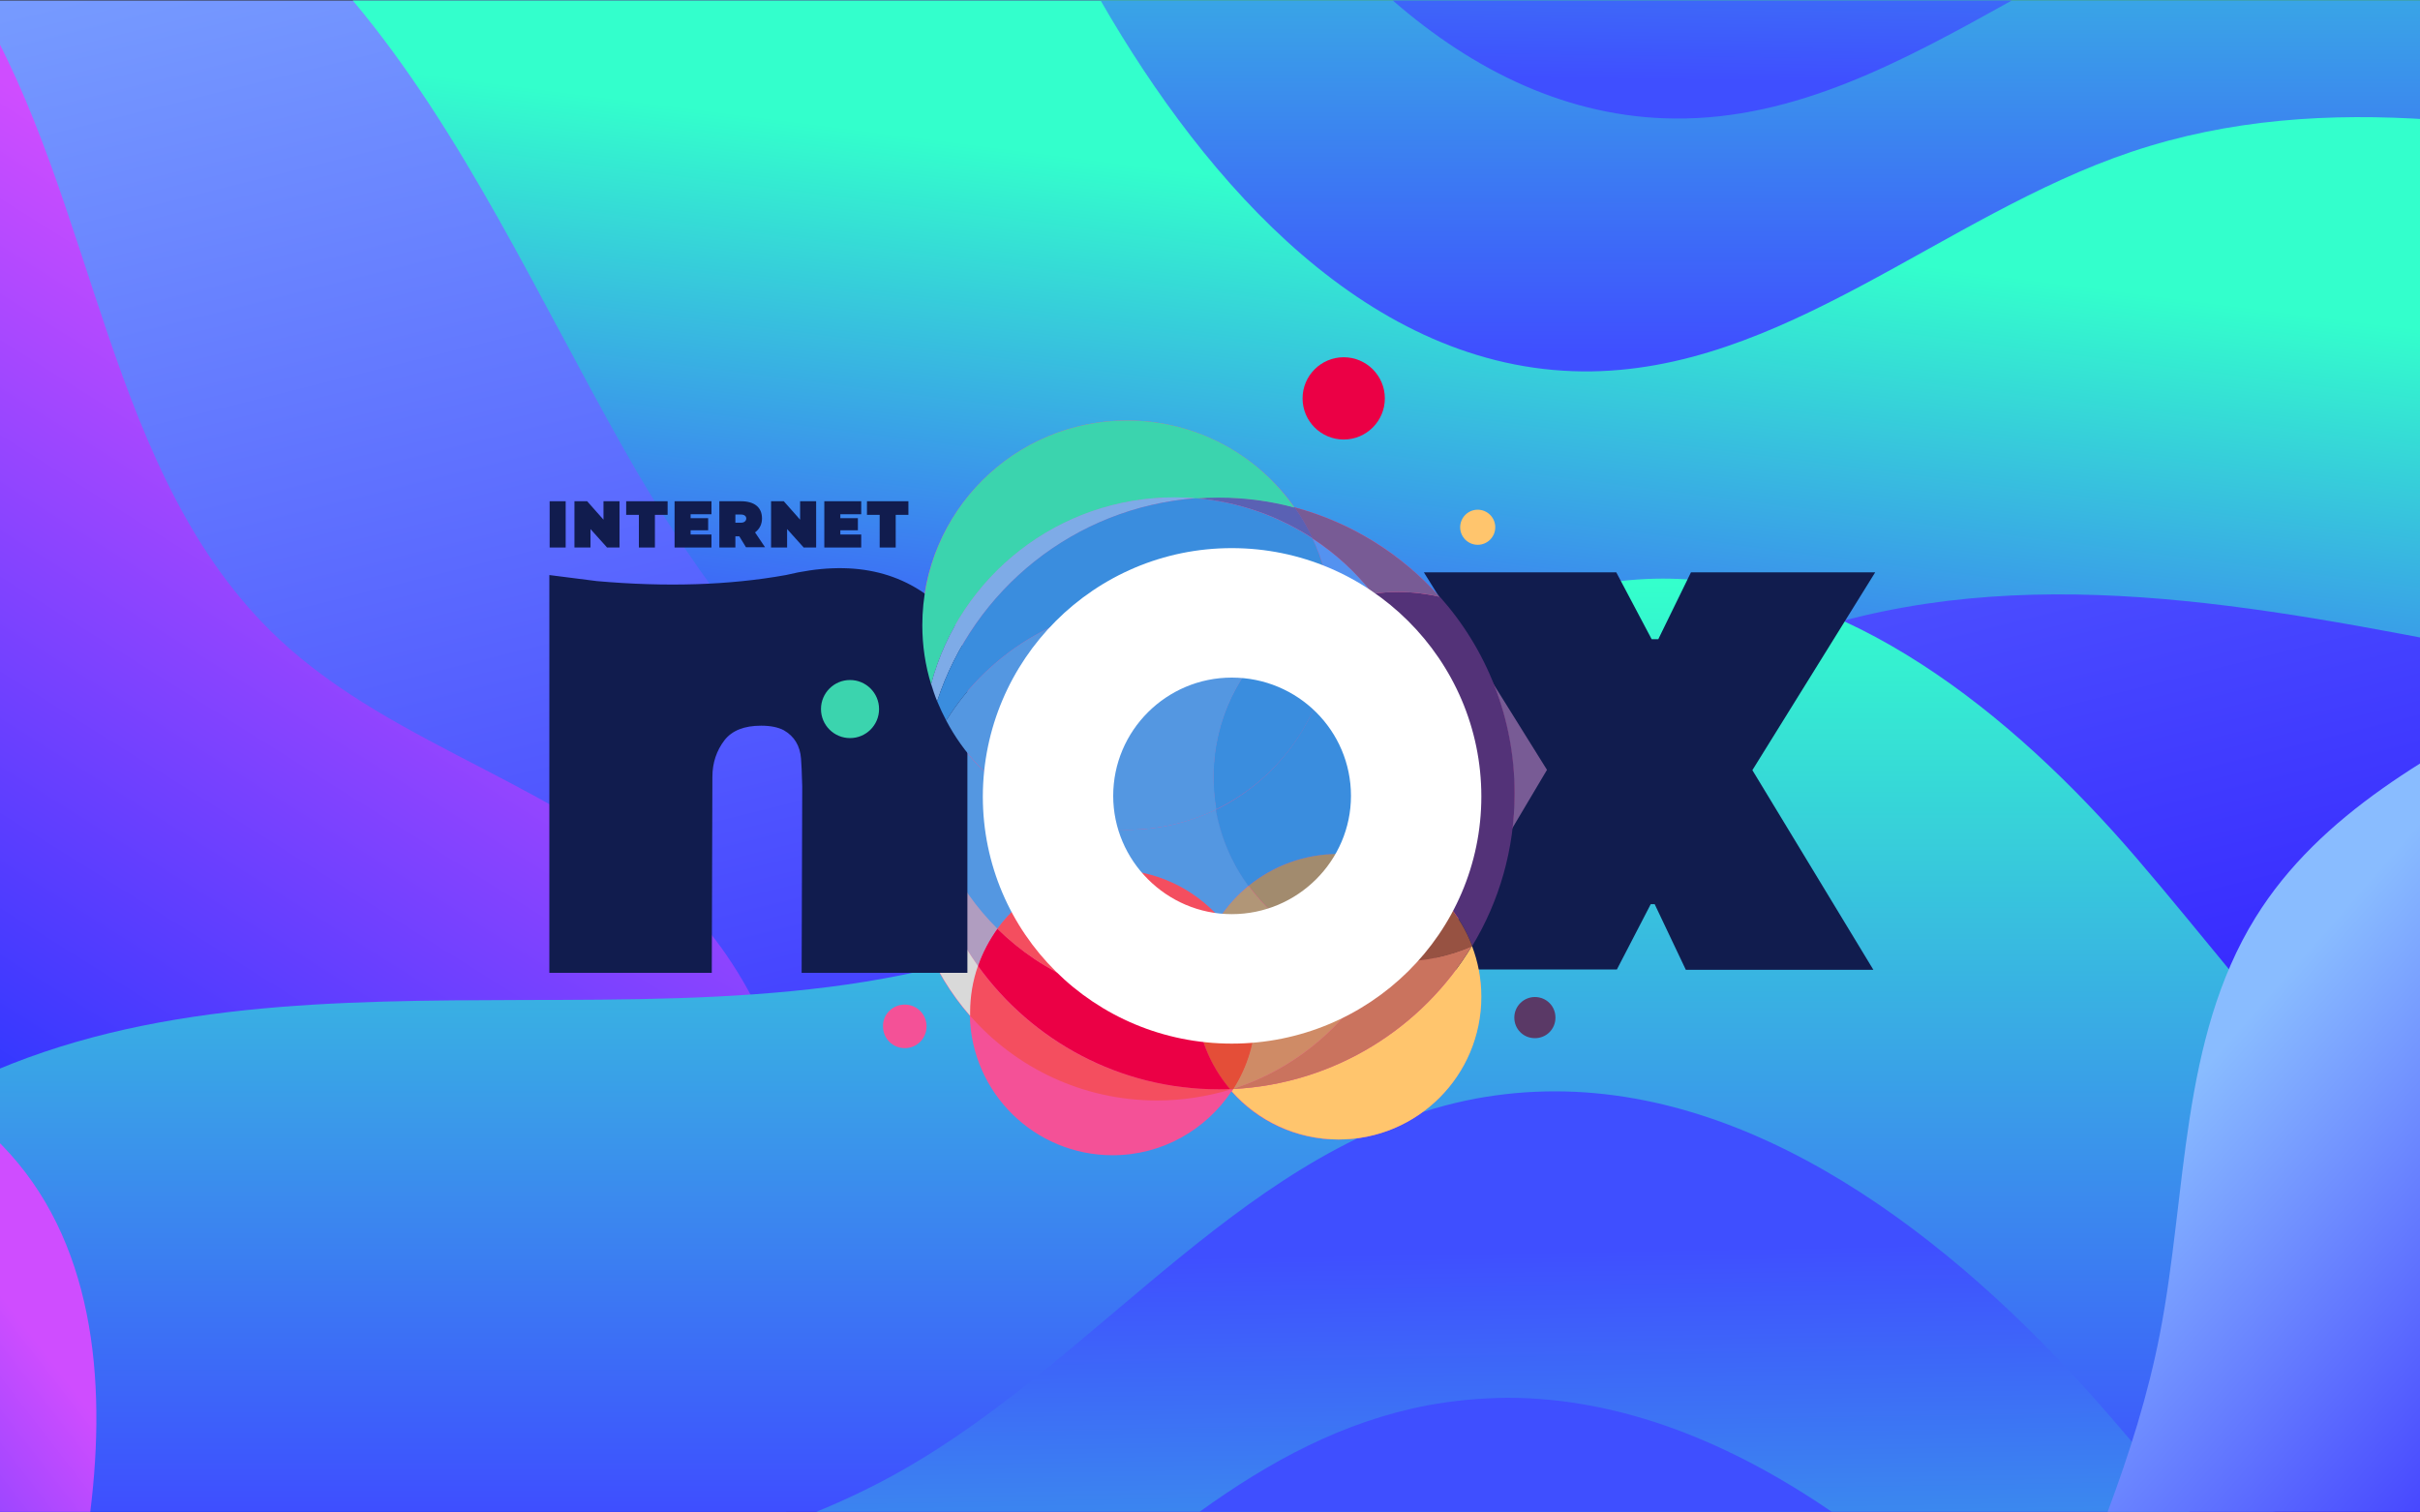 <?xml version="1.0" encoding="utf-8"?>
<!-- Generator: Adobe Illustrator 24.2.1, SVG Export Plug-In . SVG Version: 6.00 Build 0)  -->
<svg version="1.1" id="Layer_1" xmlns="http://www.w3.org/2000/svg" xmlns:xlink="http://www.w3.org/1999/xlink" x="0px" y="0px"
	 viewBox="0 0 800 500" style="enable-background:new 0 0 800 500;" xml:space="preserve">
<rect x="0" y="0" width="800" height="500" fill="#333333" stroke="none"/>
<style type="text/css">
	.st0{fill:none;}
	.st1{clip-path:url(#SVGID_2_);}
	.st2{fill:url(#Fill_1_1_);}
	.st3{clip-path:url(#SVGID_4_);}
	.st4{fill:url(#Fill_4_1_);}
	.st5{clip-path:url(#SVGID_6_);}
	.st6{fill:url(#Fill_7_1_);}
	.st7{clip-path:url(#SVGID_8_);}
	.st8{fill:url(#Fill_10_1_);}
	.st9{clip-path:url(#SVGID_10_);}
	.st10{fill:url(#Fill_13_1_);}
	.st11{clip-path:url(#SVGID_12_);}
	.st12{fill:url(#Fill_16_1_);}
	.st13{clip-path:url(#SVGID_14_);}
	.st14{fill:url(#Fill_19_1_);}
	.st15{clip-path:url(#SVGID_16_);}
	.st16{fill:url(#Fill_22_1_);}
	.st17{clip-path:url(#SVGID_18_);}
	.st18{fill:url(#Fill_25_1_);}
	.st19{clip-path:url(#SVGID_20_);}
	.st20{fill:url(#Fill_28_1_);}
	.st21{clip-path:url(#SVGID_22_);}
	.st22{fill:url(#Fill_31_1_);}
	.st23{clip-path:url(#SVGID_24_);}
	.st24{fill:url(#Fill_34_1_);}
	.st25{fill-rule:evenodd;clip-rule:evenodd;fill:#4584E3;}
	.st26{fill-rule:evenodd;clip-rule:evenodd;fill:#64D1FF;}
	.st27{fill-rule:evenodd;clip-rule:evenodd;fill:#F45197;}
	.st28{fill-rule:evenodd;clip-rule:evenodd;fill:#E44E38;}
	.st29{fill-rule:evenodd;clip-rule:evenodd;fill:#F44E5F;}
	.st30{fill-rule:evenodd;clip-rule:evenodd;fill:#EB0045;}
	.st31{fill-rule:evenodd;clip-rule:evenodd;fill:#D15845;}
	.st32{fill-rule:evenodd;clip-rule:evenodd;fill:#5497E1;}
	.st33{fill-rule:evenodd;clip-rule:evenodd;fill:#B09DC0;}
	.st34{fill-rule:evenodd;clip-rule:evenodd;fill:#D9D9D9;}
	.st35{display:none;fill:#05033C;}
	.st36{fill:#111C4E;}
	.st37{fill-rule:evenodd;clip-rule:evenodd;fill:#3BD4AE;}
	.st38{fill-rule:evenodd;clip-rule:evenodd;fill:#785B95;}
	.st39{fill-rule:evenodd;clip-rule:evenodd;fill:#533278;}
	.st40{fill-rule:evenodd;clip-rule:evenodd;fill:#FFC56D;}
	.st41{fill-rule:evenodd;clip-rule:evenodd;fill:#CA735E;}
	.st42{fill-rule:evenodd;clip-rule:evenodd;fill:#CF8B66;}
	.st43{fill-rule:evenodd;clip-rule:evenodd;fill:#B19677;}
	.st44{fill-rule:evenodd;clip-rule:evenodd;fill:#B17857;}
	.st45{fill-rule:evenodd;clip-rule:evenodd;fill:#975242;}
	.st46{fill-rule:evenodd;clip-rule:evenodd;fill:#A28B6E;}
	.st47{fill-rule:evenodd;clip-rule:evenodd;fill:#3A8DDE;}
	.st48{fill-rule:evenodd;clip-rule:evenodd;fill:#2062B9;}
	.st49{fill-rule:evenodd;clip-rule:evenodd;fill:#0E559C;}
	.st50{fill-rule:evenodd;clip-rule:evenodd;fill:#5492F0;}
	.st51{fill-rule:evenodd;clip-rule:evenodd;fill:#5A61B4;}
	.st52{fill-rule:evenodd;clip-rule:evenodd;fill:#7EABE7;}
	.st53{fill:#FFFFFF;}
	.st54{fill-rule:evenodd;clip-rule:evenodd;fill:#5A3966;}
</style>
<g id="Mask" transform="translate(-0.158 -0.521)">
	<g id="Group_3" transform="translate(1)">
		<path id="Clip_2-2" class="st0" d="M-310.1,0.7c-3.6,0-6.6,3-6.6,6.6l0,0v486.5c0.1,3.6,3,6.5,6.6,6.5h1418.9c3.6,0,6.6-3,6.6-6.6
			l0,0V7.3c0-3.6-3-6.6-6.6-6.6H-310.1z"/>
		<g>
			<defs>
				<path id="SVGID_1_" d="M-310.1,0.7c-3.6,0-6.6,3-6.6,6.6l0,0v486.5c0.1,3.6,3,6.5,6.6,6.5h1418.9c3.6,0,6.6-3,6.6-6.6l0,0V7.3
					c0-3.6-3-6.6-6.6-6.6H-310.1z"/>
			</defs>
			<clipPath id="SVGID_2_">
				<use xlink:href="#SVGID_1_"  style="overflow:visible;"/>
			</clipPath>
			<g id="Group_3-2" class="st1">
				
					<linearGradient id="Fill_1_1_" gradientUnits="userSpaceOnUse" x1="-0.927" y1="500.555" x2="-0.568" y2="500.023" gradientTransform="matrix(3170.309 0 0 -1106.072 2673.559 553556.812)">
					<stop  offset="0" style="stop-color:#89BCFF"/>
					<stop  offset="1" style="stop-color:#1F00FF"/>
				</linearGradient>
				<path id="Fill_1" class="st2" d="M-310.1,0.7c-3.6,0-6.6,3-6.6,6.6l0,0v486.5c0.1,3.6,3,6.5,6.6,6.5h1418.9c3.6,0,6.6-3,6.6-6.6
					l0,0V7.3c0-3.6-3-6.6-6.6-6.6H-310.1z"/>
			</g>
		</g>
	</g>
	<g id="Group_6" transform="translate(1)">
		<path id="Clip_5-2" class="st0" d="M-310.1,0.7c-3.6,0-6.6,3-6.6,6.6l0,0v486.4c0,3.6,3,6.6,6.6,6.6h569.2
			c14.3-70.7,15.4-150.6-34.1-201.5l0,0c-37.2-38.3-94.8-50.5-133.7-87.1l0,0C34.1,158,31.3,67.4-8.9,0.7H-310.1z"/>
		<g>
			<defs>
				<path id="SVGID_3_" d="M-310.1,0.7c-3.6,0-6.6,3-6.6,6.6l0,0v486.4c0,3.6,3,6.6,6.6,6.6h569.2c14.3-70.7,15.4-150.6-34.1-201.5
					l0,0c-37.2-38.3-94.8-50.5-133.7-87.1l0,0C34.1,158,31.3,67.4-8.9,0.7H-310.1z"/>
			</defs>
			<clipPath id="SVGID_4_">
				<use xlink:href="#SVGID_3_"  style="overflow:visible;"/>
			</clipPath>
			<g id="Group_6-2" class="st3">
				
					<linearGradient id="Fill_4_1_" gradientUnits="userSpaceOnUse" x1="-0.951" y1="500.13" x2="-0.761" y2="500.385" gradientTransform="matrix(1293.739 0 0 -1106.072 1093.486 553556.812)">
					<stop  offset="0" style="stop-color:#0031FF"/>
					<stop  offset="1" style="stop-color:#CF4DFF"/>
				</linearGradient>
				<path id="Fill_4" class="st4" d="M-310.1,0.7c-3.6,0-6.6,3-6.6,6.6l0,0v486.4c0,3.6,3,6.6,6.6,6.6h569.2
					c14.3-70.7,15.4-150.6-34.1-201.5l0,0c-37.2-38.3-94.8-50.5-133.7-87.1l0,0C34.1,158,31.3,67.4-8.9,0.7H-310.1z"/>
			</g>
		</g>
	</g>
	<g id="Group_9" transform="translate(958)">
		<path id="Clip_8-2" class="st0" d="M-841.2,0.7c36.5,43.5,61.5,98.6,89.9,148.8l0,0c39.9,70.7,101.7,142.1,182.8,142.8l0,0
			c74.6,0.7,135.1-58.6,205.8-82.3l0,0c73.4-24.6,150.7-9.4,228.3,5.8l0,0c70.7,13.8,141.6,27.6,210.2,11.5l0,0
			c29.7-7,57.8-20,82.7-37.5l0,0V7.3c0-3.6-3-6.6-6.6-6.6H-841.2z"/>
		<g>
			<defs>
				<path id="SVGID_5_" d="M-841.2,0.7c36.5,43.5,61.5,98.6,89.9,148.8l0,0c39.9,70.7,101.7,142.1,182.8,142.8l0,0
					c74.6,0.7,135.1-58.6,205.8-82.3l0,0c73.4-24.6,150.7-9.4,228.3,5.8l0,0c70.7,13.8,141.6,27.6,210.2,11.5l0,0
					c29.7-7,57.8-20,82.7-37.5l0,0V7.3c0-3.6-3-6.6-6.6-6.6H-841.2z"/>
			</defs>
			<clipPath id="SVGID_6_">
				<use xlink:href="#SVGID_5_"  style="overflow:visible;"/>
			</clipPath>
			<g id="Group_9-2" class="st5">
				
					<linearGradient id="Fill_7_1_" gradientUnits="userSpaceOnUse" x1="-957.994" y1="500.297" x2="-958.101" y2="500.062" gradientTransform="matrix(2213.062 0 0 -645.669 2119768.25 323115.594)">
					<stop  offset="0" style="stop-color:#33FFCC"/>
					<stop  offset="1" style="stop-color:#3F4FFF"/>
				</linearGradient>
				<path id="Fill_7" class="st6" d="M-841.2,0.7c36.5,43.5,61.5,98.6,89.9,148.8l0,0c39.9,70.7,101.7,142.1,182.8,142.8l0,0
					c74.6,0.7,135.1-58.6,205.8-82.3l0,0c73.4-24.6,150.7-9.4,228.3,5.8l0,0c70.7,13.8,141.6,27.6,210.2,11.5l0,0
					c29.7-7,57.8-20,82.7-37.5l0,0V7.3c0-3.6-3-6.6-6.6-6.6H-841.2z"/>
			</g>
		</g>
	</g>
	<g id="Group_12" transform="translate(512 423)">
		<path id="Clip_11-2" class="st0" d="M15.7-229.2c-63.2,11.9-104.5,72.1-160.3,104l0,0c-57.9,33-125.9,33.2-194.1,33.3l0,0
			c-62.1,0.2-124.4,0.4-179.7,25.5l0,0c-30.8,14-57.7,35.9-78.5,62.7l0,0l16,81h820.2l223.3-44.2h0c-6.2-2.5-12.5-4.7-18.9-6.5l0,0
			c-32.3-9.3-66.4-12.1-97.6-24.6l0,0C281.3-24,239.8-86.1,194.2-139.1l0,0c-40.6-47.3-96.1-92.1-156.3-92.1l0,0
			C30.5-231.2,23-230.5,15.7-229.2"/>
		<g>
			<defs>
				<path id="SVGID_7_" d="M15.7-229.2c-63.2,11.9-104.5,72.1-160.3,104l0,0c-57.9,33-125.9,33.2-194.1,33.3l0,0
					c-62.1,0.2-124.4,0.4-179.7,25.5l0,0c-30.8,14-57.7,35.9-78.5,62.7l0,0l16,81h820.2l223.3-44.2h0c-6.2-2.5-12.5-4.7-18.9-6.5
					l0,0c-32.3-9.3-66.4-12.1-97.6-24.6l0,0C281.3-24,239.8-86.1,194.2-139.1l0,0c-40.6-47.3-96.1-92.1-156.3-92.1l0,0
					C30.5-231.2,23-230.5,15.7-229.2"/>
			</defs>
			<clipPath id="SVGID_8_">
				<use xlink:href="#SVGID_7_"  style="overflow:visible;"/>
			</clipPath>
			<g id="Group_12-2" class="st7">
				
					<linearGradient id="Fill_10_1_" gradientUnits="userSpaceOnUse" x1="-511.872" y1="77.778" x2="-511.872" y2="77.326" gradientTransform="matrix(2345.672 0 0 -683.116 1200617.5 52900.316)">
					<stop  offset="0" style="stop-color:#34FFCC"/>
					<stop  offset="1" style="stop-color:#3E4FFF"/>
				</linearGradient>
				<path id="Fill_10" class="st8" d="M15.7-229.2c-63.2,11.9-104.5,72.1-160.3,104l0,0c-57.9,33-125.9,33.2-194.1,33.3l0,0
					c-62.1,0.2-124.4,0.4-179.7,25.5l0,0c-30.8,14-57.7,35.9-78.5,62.7l0,0l16,81h820.2l223.3-44.2h0c-6.2-2.5-12.5-4.7-18.9-6.5
					l0,0c-32.3-9.3-66.4-12.1-97.6-24.6l0,0C281.3-24,239.8-86.1,194.2-139.1l0,0c-40.6-47.3-96.1-92.1-156.3-92.1l0,0
					C30.5-231.2,23-230.5,15.7-229.2"/>
			</g>
		</g>
	</g>
	<g id="Group_15" transform="translate(1297 798)">
		<path id="Clip_14-2" class="st0" d="M-809-434.3c-74.6,14.1-123.3,85.1-189.3,122.7l0,0c-9.3,5.3-18.9,9.9-28.7,13.9h454.1
			c-8.4-10.3-16.8-20.5-25.4-30.4l0,0c-47.9-55.8-113.4-108.6-184.5-108.6l0,0C-791.6-436.7-800.4-435.9-809-434.3"/>
		<g>
			<defs>
				<path id="SVGID_9_" d="M-809-434.3c-74.6,14.1-123.3,85.1-189.3,122.7l0,0c-9.3,5.3-18.9,9.9-28.7,13.9h454.1
					c-8.4-10.3-16.8-20.5-25.4-30.4l0,0c-47.9-55.8-113.4-108.6-184.5-108.6l0,0C-791.6-436.7-800.4-435.9-809-434.3"/>
			</defs>
			<clipPath id="SVGID_10_">
				<use xlink:href="#SVGID_9_"  style="overflow:visible;"/>
			</clipPath>
			<g id="Group_15-2" class="st9">
				
					<linearGradient id="Fill_13_1_" gradientUnits="userSpaceOnUse" x1="-1297.609" y1="-297.294" x2="-1297.658" y2="-296.412" gradientTransform="matrix(1005.356 0 0 -307.8 1303792.5 -91619.242)">
					<stop  offset="0" style="stop-color:#33FFCC"/>
					<stop  offset="1" style="stop-color:#3F4FFF"/>
				</linearGradient>
				<path id="Fill_13" class="st10" d="M-809-434.3c-74.6,14.1-123.3,85.1-189.3,122.7l0,0c-9.3,5.3-18.9,9.9-28.7,13.9h454.1
					c-8.4-10.3-16.8-20.5-25.4-30.4l0,0c-47.9-55.8-113.4-108.6-184.5-108.6l0,0C-791.6-436.7-800.4-435.9-809-434.3"/>
			</g>
		</g>
	</g>
	<g id="Group_18" transform="translate(1578 1023)">
		<path id="Clip_17-2" class="st0" d="M-1105.9-557.9c-28,5.3-52.4,18.6-75.4,35.2h209c-33-22.6-69.3-37.7-107.3-37.7l0,0
			C-1088.5-560.3-1097.3-559.5-1105.9-557.9"/>
		<g>
			<defs>
				<path id="SVGID_11_" d="M-1105.9-557.9c-28,5.3-52.4,18.6-75.4,35.2h209c-33-22.6-69.3-37.7-107.3-37.7l0,0
					C-1088.5-560.3-1097.3-559.5-1105.9-557.9"/>
			</defs>
			<clipPath id="SVGID_12_">
				<use xlink:href="#SVGID_11_"  style="overflow:visible;"/>
			</clipPath>
			<g id="Group_18-2" class="st11">
				
					<linearGradient id="Fill_16_1_" gradientUnits="userSpaceOnUse" x1="-1580.283" y1="-519.961" x2="-1580.189" y2="-517.186" gradientTransform="matrix(462.64 0 0 -83.375 729976.875 -43617.477)">
					<stop  offset="0" style="stop-color:#33FFCC"/>
					<stop  offset="1" style="stop-color:#3F4FFF"/>
				</linearGradient>
				<path id="Fill_16" class="st12" d="M-1105.9-557.9c-28,5.3-52.4,18.6-75.4,35.2h209c-33-22.6-69.3-37.7-107.3-37.7l0,0
					C-1088.5-560.3-1097.3-559.5-1105.9-557.9"/>
			</g>
		</g>
	</g>
	<g id="Group_21" transform="translate(0 204)">
		<path id="Clip_20-2" class="st0" d="M-316.1,289.7c0,3.6,3,6.6,6.6,6.6H30C35.5,252,31,206.1,0.8,175.1l0,0
			c-27.2-27.9-69.2-36.9-97.7-63.5l0,0c-46.8-43.9-43.8-121.4-85-170.5l0,0c-32.3-38.4-82.3-50.3-134.2-52.1l0,0V289.7z"/>
		<g>
			<defs>
				<path id="SVGID_13_" d="M-316.1,289.7c0,3.6,3,6.6,6.6,6.6H30C35.5,252,31,206.1,0.8,175.1l0,0c-27.2-27.9-69.2-36.9-97.7-63.5
					l0,0c-46.8-43.9-43.8-121.4-85-170.5l0,0c-32.3-38.4-82.3-50.3-134.2-52.1l0,0V289.7z"/>
			</defs>
			<clipPath id="SVGID_14_">
				<use xlink:href="#SVGID_13_"  style="overflow:visible;"/>
			</clipPath>
			<g id="Group_21-2" class="st13">
				
					<linearGradient id="Fill_19_1_" gradientUnits="userSpaceOnUse" x1="-0.17" y1="296.233" x2="-3.641377e-03" y2="296.384" gradientTransform="matrix(770.595 0 0 -902.023 -117.596 267413.312)">
					<stop  offset="0" style="stop-color:#0031FF"/>
					<stop  offset="1" style="stop-color:#CF4DFF"/>
				</linearGradient>
				<path id="Fill_19" class="st14" d="M-316.1,289.7c0,3.6,3,6.6,6.6,6.6H30C35.5,252,31,206.1,0.8,175.1l0,0
					c-27.2-27.9-69.2-36.9-97.7-63.5l0,0c-46.8-43.9-43.8-121.4-85-170.5l0,0c-32.3-38.4-82.3-50.3-134.2-52.1l0,0V289.7z"/>
			</g>
		</g>
	</g>
	<g id="Group_24" transform="translate(1 386)">
		<path id="Clip_23-2" class="st0" d="M-316.6,107.7c0,3.6,3,6.6,6.6,6.6h254c-4.2-20.7-12.9-39.7-27.8-55.1l0,0
			c-27.2-28-69.2-36.9-97.6-63.6l0,0c-46.7-43.9-43.8-121.5-85-170.6l0,0c-13.9-16.5-31-28.2-50.2-36.2l0,0V107.7z"/>
		<g>
			<defs>
				<path id="SVGID_15_" d="M-316.6,107.7c0,3.6,3,6.6,6.6,6.6h254c-4.2-20.7-12.9-39.7-27.8-55.1l0,0c-27.2-28-69.2-36.9-97.6-63.6
					l0,0c-46.7-43.9-43.8-121.5-85-170.6l0,0c-13.9-16.5-31-28.2-50.2-36.2l0,0V107.7z"/>
			</defs>
			<clipPath id="SVGID_16_">
				<use xlink:href="#SVGID_15_"  style="overflow:visible;"/>
			</clipPath>
			<g id="Group_24-2" class="st15">
				
					<linearGradient id="Fill_22_1_" gradientUnits="userSpaceOnUse" x1="-1.479" y1="114.216" x2="-1.212" y2="114.472" gradientTransform="matrix(576.911 0 0 -720.5 489.917 82456.477)">
					<stop  offset="0" style="stop-color:#0031FF"/>
					<stop  offset="1" style="stop-color:#CF4DFF"/>
				</linearGradient>
				<path id="Fill_22" class="st16" d="M-316.6,107.7c0,3.6,3,6.6,6.6,6.6h254c-4.2-20.7-12.9-39.7-27.8-55.1l0,0
					c-27.2-28-69.2-36.9-97.6-63.6l0,0c-46.7-43.9-43.8-121.5-85-170.6l0,0c-13.9-16.5-31-28.2-50.2-36.2l0,0V107.7z"/>
			</g>
		</g>
	</g>
	<g id="Group_27" transform="translate(2242 189)">
		<path id="Clip_26-2" class="st0" d="M-1401.4,41.3c-35.9,18.8-73.5,39.1-94.8,73.5l0,0c-25,40.3-22.6,91-31.6,137.5l0,0
			c-3.9,20.2-10.1,39.7-17.3,59h365.5l54.1-17.9V-103C-1217.5-54.9-1309.5-6.8-1401.4,41.3"/>
		<g>
			<defs>
				<path id="SVGID_17_" d="M-1401.4,41.3c-35.9,18.8-73.5,39.1-94.8,73.5l0,0c-25,40.3-22.6,91-31.6,137.5l0,0
					c-3.9,20.2-10.1,39.7-17.3,59h365.5l54.1-17.9V-103C-1217.5-54.9-1309.5-6.8-1401.4,41.3"/>
			</defs>
			<clipPath id="SVGID_18_">
				<use xlink:href="#SVGID_17_"  style="overflow:visible;"/>
			</clipPath>
			<g id="Group_27-2" class="st17">
				
					<linearGradient id="Fill_25_1_" gradientUnits="userSpaceOnUse" x1="-2243.368" y1="311.42" x2="-2243.167" y2="311.244" gradientTransform="matrix(928.929 0 0 -917.3 2082516.5 285702.5)">
					<stop  offset="0" style="stop-color:#89BCFF"/>
					<stop  offset="1" style="stop-color:#1F00FF"/>
				</linearGradient>
				<path id="Fill_25" class="st18" d="M-1401.4,41.3c-35.9,18.8-73.5,39.1-94.8,73.5l0,0c-25,40.3-22.6,91-31.6,137.5l0,0
					c-3.9,20.2-10.1,39.7-17.3,59h365.5l54.1-17.9V-103C-1217.5-54.9-1309.5-6.8-1401.4,41.3"/>
			</g>
		</g>
	</g>
	<g id="Group_30" transform="translate(2519 435)">
		<path id="Clip_29-2" class="st0" d="M-1569.4-150.5c-35.9,18.8-73.5,39.1-94.9,73.5l0,0c-25,40.3-22.6,91-31.7,137.5l0,0
			c-0.3,1.6-0.6,3.2-1,4.8h240.3l54.1-17.9v-285.2C-1458.2-208.6-1513.8-179.6-1569.4-150.5"/>
		<g>
			<defs>
				<path id="SVGID_19_" d="M-1569.4-150.5c-35.9,18.8-73.5,39.1-94.9,73.5l0,0c-25,40.3-22.6,91-31.7,137.5l0,0
					c-0.3,1.6-0.6,3.2-1,4.8h240.3l54.1-17.9v-285.2C-1458.2-208.6-1513.8-179.6-1569.4-150.5"/>
			</defs>
			<clipPath id="SVGID_20_">
				<use xlink:href="#SVGID_19_"  style="overflow:visible;"/>
			</clipPath>
			<g id="Group_30-2" class="st19">
				
					<linearGradient id="Fill_28_1_" gradientUnits="userSpaceOnUse" x1="-2521.34" y1="65.67" x2="-2520.979" y2="65.34" gradientTransform="matrix(651.784 0 0 -670.881 1641745.625 43901.504)">
					<stop  offset="0" style="stop-color:#89BCFF"/>
					<stop  offset="1" style="stop-color:#1F00FF"/>
				</linearGradient>
				<path id="Fill_28" class="st20" d="M-1569.4-150.5c-35.9,18.8-73.5,39.1-94.9,73.5l0,0c-25,40.3-22.6,91-31.7,137.5l0,0
					c-0.3,1.6-0.6,3.2-1,4.8h240.3l54.1-17.9v-285.2C-1458.2-208.6-1513.8-179.6-1569.4-150.5"/>
			</g>
		</g>
	</g>
	<g id="Group_33" transform="translate(1505)">
		<path id="Clip_32-2" class="st0" d="M-1141,0.7c35.2,61.2,89.1,121.9,159.3,122.6l0,0c65.8,0.6,119.1-51.7,181.5-72.6l0,0
			c64.7-21.7,132.9-8.3,201.3,5.1l0,0C-536.5,68-474,80.2-413.5,66l0,0c8.5-2,16.8-4.5,24.9-7.6l0,0v-51c0-3.6-3-6.6-6.6-6.6H-1141z
			"/>
		<g>
			<defs>
				<path id="SVGID_21_" d="M-1141,0.7c35.2,61.2,89.1,121.9,159.3,122.6l0,0c65.8,0.6,119.1-51.7,181.5-72.6l0,0
					c64.7-21.7,132.9-8.3,201.3,5.1l0,0C-536.5,68-474,80.2-413.5,66l0,0c8.5-2,16.8-4.5,24.9-7.6l0,0v-51c0-3.6-3-6.6-6.6-6.6
					H-1141z"/>
			</defs>
			<clipPath id="SVGID_22_">
				<use xlink:href="#SVGID_21_"  style="overflow:visible;"/>
			</clipPath>
			<g id="Group_33-2" class="st21">
				
					<linearGradient id="Fill_31_1_" gradientUnits="userSpaceOnUse" x1="-1505.303" y1="500.764" x2="-1505.305" y2="499.882" gradientTransform="matrix(1665.7 0 0 -271.349 2506620 135760.328)">
					<stop  offset="0" style="stop-color:#33FFCC"/>
					<stop  offset="1" style="stop-color:#3F4FFF"/>
				</linearGradient>
				<path id="Fill_31" class="st22" d="M-1141,0.7c35.2,61.2,89.1,121.9,159.3,122.6l0,0c65.8,0.6,119.1-51.7,181.5-72.6l0,0
					c64.7-21.7,132.9-8.3,201.3,5.1l0,0C-536.5,68-474,80.2-413.5,66l0,0c8.5-2,16.8-4.5,24.9-7.6l0,0v-51c0-3.6-3-6.6-6.6-6.6
					H-1141z"/>
			</g>
		</g>
	</g>
	<g id="Group_36" transform="translate(1719)">
		<path id="Clip_35-2" class="st0" d="M-1258.4,0.7c26.7,23.2,57.9,38.7,93.1,39l0,0c40.2,0.4,75.7-19.1,111.5-39H-1258.4z"/>
		<g>
			<defs>
				<path id="SVGID_23_" d="M-1258.4,0.7c26.7,23.2,57.9,38.7,93.1,39l0,0c40.2,0.4,75.7-19.1,111.5-39H-1258.4z"/>
			</defs>
			<clipPath id="SVGID_24_">
				<use xlink:href="#SVGID_23_"  style="overflow:visible;"/>
			</clipPath>
			<g id="Group_36-2" class="st23">
				
					<linearGradient id="Fill_34_1_" gradientUnits="userSpaceOnUse" x1="-1721.26" y1="501.763" x2="-1721.427" y2="499.564" gradientTransform="matrix(453.069 0 0 -86.39 778758.562 43184.523)">
					<stop  offset="0" style="stop-color:#33FFCC"/>
					<stop  offset="1" style="stop-color:#3F4FFF"/>
				</linearGradient>
				<path id="Fill_34" class="st24" d="M-1258.4,0.7c26.7,23.2,57.9,38.7,93.1,39l0,0c40.2,0.4,75.7-19.1,111.5-39H-1258.4z"/>
			</g>
		</g>
	</g>
</g>
<g>
	<g>
		<g>
			<path class="st25" d="M309.8,231.8c-2.2,6.9-3.8,14.1-4.4,21.5c2-5.3,4.4-10.4,7.4-15.1C311.7,236.1,310.7,234,309.8,231.8"/>
			<path class="st26" d="M307.8,226.1c-1.9,6.9-2.9,14.2-2.9,21.7c0,2,0.1,4,0.2,6c0.1-0.2,0.1-0.4,0.2-0.5
				c0.7-7.4,2.2-14.6,4.4-21.5C309.1,229.9,308.4,228,307.8,226.1"/>
			<path class="st27" d="M372.6,139c22.9,0,43.1,11.4,55.3,28.7c18.8,5,35.4,15.4,47.9,29.6c27.1,6.2,47.3,30.5,47.3,59.5
				c0,25-15,46.5-36.6,55.9l0,0c2,5.2,3.1,10.9,3.1,16.8c0,26.1-21.1,47.2-47.2,47.2c-14,0-26.7-6.1-35.3-15.9
				c-8.5,12.7-22.9,21.1-39.3,21.1c-25.7,0-46.6-20.5-47.2-46.1c-12.7-14.5-20.4-33.4-20.4-54.2c0-9.8,1.7-19.1,4.8-27.8
				c-0.1-2-0.2-4-0.2-6c0-7.5,1-14.8,2.9-21.7c-1.9-6.2-2.9-12.7-2.9-19.5C305,169.3,335.2,139,372.6,139"/>
			<path class="st28" d="M395.4,330.9c0.3,11.1,4.5,21.3,11.2,29.2c0.3,0,0.6,0,0.9,0c0.1,0,0.2-0.1,0.4-0.1
				c4.6-7.3,7.3-15.9,7.3-25.2c0-2.6-0.2-5.2-0.6-7.7C408.4,329,402,330.3,395.4,330.9"/>
			<path class="st29" d="M320.7,335.8c15.1,17.2,37.2,28,61.8,28c8.4,0,16.5-1.3,24.2-3.6c-0.1-0.1-0.1-0.1-0.2-0.2
				c-1.3,0-2.5,0.1-3.8,0.1c-32.8,0-61.8-16.1-79.5-40.8c-1.7,4.8-2.6,10-2.6,15.4C320.7,335.1,320.7,335.5,320.7,335.8"/>
			<path class="st30" d="M323.3,319.3c17.8,24.7,46.8,40.8,79.5,40.8c1.3,0,2.5,0,3.8-0.1c-6.7-7.9-10.9-18.1-11.2-29.2
				c-2.3,0.2-4.7,0.3-7,0.3c-22.9,0-43.6-9.2-58.7-24.1C327,310.8,324.8,314.9,323.3,319.3"/>
			<path class="st31" d="M403.2,303.4c-5,7.5-7.9,16.5-7.9,26.1c0,0.5,0,0.9,0,1.4c6.6-0.6,13-1.9,19.1-3.9
				C413,318,409,309.9,403.2,303.4"/>
			<path class="st29" d="M329.7,307c15.1,14.9,35.8,24.1,58.7,24.1c2.4,0,4.7-0.1,7-0.3c0-0.5,0-0.9,0-1.4c0-9.7,2.9-18.6,7.9-26.1
				c-8.6-9.7-21.3-15.9-35.3-15.9C352.2,287.5,338.2,295.2,329.7,307"/>
			<path class="st32" d="M305.2,254.8c1.7,20.4,10.7,38.7,24.4,52.3c8.6-11.8,22.5-19.6,38.3-19.6c14,0,26.6,6.1,35.3,15.9
				c2.7-4,5.9-7.5,9.6-10.6c-5.4-7.3-9.1-15.9-10.8-25.2c-8.9,4.3-18.9,6.7-29.4,6.7c-26,0-48.5-14.6-59.9-36.1
				c-3,4.7-5.4,9.8-7.4,15.1C305.3,253.8,305.3,254.3,305.2,254.8"/>
			<path class="st33" d="M305,262.3c0,21.3,6.8,41,18.3,57c1.5-4.4,3.7-8.5,6.4-12.3c-13.7-13.6-22.7-31.9-24.4-52.3
				C305.1,257.2,305,259.7,305,262.3"/>
			<path class="st34" d="M300.3,281.6c0,20.8,7.7,39.7,20.4,54.2c0-0.4,0-0.8,0-1.1c0-5.4,0.9-10.6,2.6-15.4
				c-11.5-16.1-18.3-35.8-18.3-57c0-2.5,0.1-5,0.3-7.5c0-0.3,0-0.6-0.1-0.9C302,262.5,300.3,271.9,300.3,281.6"/>
			<path class="st35" d="M295,345l-77.9-77.5V345h-43.3V181.2h17.6l78.1,77.3v-77.3h43.3V345H295z"/>
			<path class="st36" d="M197.3,192.1c22.7,2,43.6,1.4,62.5-2c21.6-5.2,38.9-1.5,51.9,11.1c5.4,5.2,8.1,14.7,8.1,28.4v92h-54.8
				l0.2-61.6c-0.1-4.8-0.3-7.9-0.4-9.2c-0.3-4.2-2.2-7.4-5.7-9.4c-1.9-1-4.4-1.5-7.5-1.5c-5.6,0-9.6,1.6-12.1,4.8
				c-2.6,3.4-4,7.4-4,12.2l-0.2,64.7h-53.7V190.1L197.3,192.1z"/>
			<path class="st37" d="M281,224.8c5.3,0,9.6,4.3,9.6,9.6c0,5.3-4.3,9.6-9.6,9.6c-5.3,0-9.6-4.3-9.6-9.6
				C271.4,229.1,275.7,224.8,281,224.8"/>
			<path class="st38" d="M500.6,262.3c0,18.5-5.1,35.7-14,50.4c21.5-9.4,36.6-30.9,36.6-55.9c0-29-20.2-53.3-47.3-59.5
				C491.3,214.5,500.6,237.3,500.6,262.3"/>
			<path class="st35" d="M620.7,181.2l-55,78.4l60.5,85.4h-52.8L539.3,297L505,345h-52.8l60.5-85.4l-55-78.4h52.8l28.8,40.8
				l28.6-40.8H620.7z"/>
			<path class="st36" d="M579.3,254.6l40,66h-62L547,298.9h-1.3l-11.2,21.6h-62.3l39.2-66l-40.7-65.3h63.6l11.7,22.1h2.2l10.8-22.1
				h60.9L579.3,254.6z"/>
			<path class="st39" d="M464.6,287.7c10.1,5.3,18,14.2,22.1,25c8.9-14.7,14-32,14-50.4c0-25-9.3-47.7-24.7-65
				c-4.4-1-9-1.6-13.8-1.6c-2.8,0-5.6,0.2-8.3,0.6c11.2,14.2,17.8,32.1,17.8,51.5c0,11.8-2.5,23.1-6.9,33.3
				c-0.8,1.8-1.7,3.7-2.6,5.4C463,286.9,463.8,287.3,464.6,287.7"/>
			<path class="st40" d="M407.2,360.8c8.6,9.7,21.3,15.9,35.3,15.9c26.1,0,47.2-21.1,47.2-47.2c0-5.9-1.1-11.6-3.1-16.8
				c-16.3,27.1-45.4,45.6-78.9,47.3C407.6,360.3,407.4,360.5,407.2,360.8"/>
			<path class="st41" d="M456.5,317.6c-9.7,20-27.3,35.4-48.7,42.3c0,0,0,0.1-0.1,0.1c33.5-1.7,62.6-20.2,78.9-47.3
				c-7.5,3.3-15.8,5.1-24.5,5.1C460.2,317.8,458.4,317.8,456.5,317.6"/>
			<path class="st42" d="M414.5,327c0.4,2.5,0.6,5.1,0.6,7.7c0,9.3-2.7,17.9-7.3,25.2c21.4-6.9,39-22.3,48.7-42.3
				c-5.9-0.5-11.6-1.9-16.9-4C432.1,319.4,423.7,324,414.5,327"/>
			<path class="st43" d="M403.2,303.4c5.8,6.5,9.8,14.6,11.3,23.6c9.2-3,17.7-7.6,25.1-13.4c-10.8-4.3-20-11.5-26.8-20.7
				C409.1,295.8,405.9,299.4,403.2,303.4"/>
			<path class="st44" d="M462.2,286.6c-5.5,10.5-13.3,19.7-22.6,27c5.3,2.1,11,3.5,16.9,4c4.4-9.1,7.3-19.2,8-29.9
				C463.8,287.3,463,286.9,462.2,286.6"/>
			<path class="st45" d="M464.6,287.7c-0.8,10.6-3.6,20.7-8,29.9c1.8,0.2,3.7,0.3,5.6,0.3c8.7,0,17-1.8,24.5-5.1
				C482.6,301.9,474.6,293.1,464.6,287.7"/>
			<path class="st40" d="M488.5,168.5c3.2,0,5.8,2.6,5.8,5.8s-2.6,5.8-5.8,5.8c-3.2,0-5.8-2.6-5.8-5.8S485.3,168.5,488.5,168.5"/>
			<path class="st30" d="M444.2,118.1c7.5,0,13.6,6.1,13.6,13.6c0,7.5-6.1,13.6-13.6,13.6c-7.5,0-13.6-6.1-13.6-13.6
				C430.6,124.2,436.7,118.1,444.2,118.1"/>
			<path class="st46" d="M412.8,292.8c6.7,9.2,16,16.5,26.8,20.7c9.3-7.3,17-16.5,22.6-27c-6-2.7-12.6-4.3-19.6-4.3
				C431.3,282.3,420.9,286.2,412.8,292.8"/>
			<path class="st47" d="M442.5,282.3c7,0,13.7,1.5,19.6,4.3c0.9-1.8,1.8-3.6,2.6-5.4c-0.1-23.5-10.2-44.7-26.2-59.6
				c-4.6,20.3-18.3,37.2-36.6,46.1c1.7,9.3,5.4,17.9,10.8,25.2C420.9,286.2,431.3,282.3,442.5,282.3"/>
			<path class="st48" d="M438.6,221.5c16,14.9,26,36.1,26.2,59.6c4.5-10.2,6.9-21.5,6.9-33.3c0-19.5-6.7-37.4-17.8-51.5
				c-4.8,0.7-9.5,1.9-13.9,3.6c0.2,2.2,0.3,4.5,0.3,6.8C440.3,211.7,439.7,216.7,438.6,221.5"/>
			<path class="st47" d="M422.9,210c-13.3,11.2-21.8,28-21.8,46.8c0,3.7,0.3,7.3,0.9,10.8c18.3-8.9,32-25.7,36.6-46.1
				C433.9,217.1,428.6,213.2,422.9,210"/>
			<path class="st49" d="M439.9,199.9c-6.2,2.4-12,5.9-17,10.1c5.7,3.2,11,7.1,15.7,11.5c1.1-4.8,1.6-9.8,1.6-14.9
				C440.3,204.3,440.2,202.1,439.9,199.9"/>
			<path class="st50" d="M433.9,178c3.2,6.8,5.2,14.1,6,21.9c4.4-1.7,9.1-2.9,13.9-3.6C448.3,189.1,441.5,183,433.9,178"/>
			<path class="st38" d="M433.9,178c7.6,5,14.3,11.1,19.9,18.3c2.7-0.4,5.5-0.6,8.3-0.6c4.7,0,9.4,0.5,13.8,1.6
				c-12.6-14.1-29.2-24.6-48-29.6C430.2,170.9,432.2,174.4,433.9,178"/>
			<path class="st51" d="M395.3,164.7c14.2,1.2,27.4,5.9,38.7,13.3c-1.7-3.6-3.7-7.1-6-10.3c-8-2.1-16.5-3.3-25.2-3.3
				C400.3,164.4,397.8,164.5,395.3,164.7"/>
			<path class="st37" d="M372.6,139c-37.4,0-67.7,30.3-67.7,67.7c0,6.8,1,13.3,2.9,19.5c9.5-35.5,42-61.7,80.5-61.7
				c2.3,0,4.7,0.1,6.9,0.3c2.5-0.2,5-0.3,7.5-0.3c8.7,0,17.1,1.1,25.2,3.3C415.7,150.3,395.5,139,372.6,139"/>
			<path class="st52" d="M388.3,164.4c-38.5,0-71,26.1-80.5,61.7c0.6,1.9,1.2,3.8,2,5.7c12.1-36.8,45.4-64,85.5-67.1
				C393,164.5,390.7,164.4,388.3,164.4"/>
			<path class="st47" d="M395.3,164.7c-40.1,3-73.4,30.2-85.5,67.1c0.9,2.2,1.9,4.3,3,6.4c14.5-23.3,40.4-38.8,69.8-38.8
				c14.7,0,28.4,3.8,40.3,10.6c5.1-4.2,10.8-7.7,17-10.1c-0.8-7.7-2.8-15.1-6-21.9C422.6,170.6,409.5,165.9,395.3,164.7"/>
			<path class="st32" d="M382.6,199.4c-29.5,0-55.3,15.5-69.8,38.8c11.3,21.5,33.9,36.1,59.9,36.1c10.5,0,20.5-2.4,29.4-6.7
				c-0.6-3.5-0.9-7.1-0.9-10.8c0-18.8,8.5-35.6,21.8-46.8C411,203.3,397.2,199.4,382.6,199.4"/>
			<path class="st53" d="M407.2,181.2c45.5,0,82.5,36.9,82.5,82.1c0,45.2-37,81.7-82.5,81.7c-45.5,0-82.3-36.5-82.3-81.7
				C325,218.1,361.7,181.2,407.2,181.2z M407.2,224c-21.6,0-39.2,17.5-39.2,39.1c0,21.4,17.6,39.1,39.2,39.1
				c21.8,0,39.4-17.7,39.4-39.1C446.6,241.5,429,224,407.2,224z"/>
			<path class="st27" d="M299.1,332.1c4,0,7.2,3.2,7.2,7.2c0,4-3.2,7.2-7.2,7.2c-4,0-7.2-3.2-7.2-7.2
				C291.8,335.3,295.1,332.1,299.1,332.1"/>
			<path class="st54" d="M507.4,329.6c3.8,0,6.8,3,6.8,6.8c0,3.8-3,6.8-6.8,6.8c-3.8,0-6.8-3-6.8-6.8
				C500.6,332.6,503.7,329.6,507.4,329.6"/>
		</g>
	</g>
	<g>
		<path class="st36" d="M187,181h-5.3v-15.3h5.3V181z"/>
		<path class="st36" d="M204.7,181h-4.1l0-0.1l-5.4-6v6.1h-5.3v-15.3h4.2l5.4,6.1v-6.1h5.3V181z"/>
		<path class="st36" d="M216.5,170.2V181h-5.3v-10.8H207v-4.5h13.7v4.5H216.5z"/>
		<path class="st36" d="M228.3,171.3h5.8v4h-5.8v1.4h6.9v4.3h-12.2v-15.3h12.2v4.3h-6.9V171.3z"/>
		<path class="st36" d="M243.1,177.4v3.6h-5.3v-15.3h7.1c4.5,0,7,2,7,5.7c0,1.9-0.8,3.5-2.3,4.6l3.3,4.9h-6.3l-2.2-3.6H243.1z
			 M245,172.8c1,0,1.7-0.6,1.7-1.4c0-0.8-0.7-1.3-1.7-1.3h-1.9v2.7H245z"/>
		<path class="st36" d="M269.7,181h-4.1l0-0.1l-5.4-6v6.1h-5.3v-15.3h4.2l5.4,6.1v-6.1h5.3V181z"/>
		<path class="st36" d="M277.8,171.3h5.8v4h-5.8v1.4h6.9v4.3h-12.2v-15.3h12.2v4.3h-6.9V171.3z"/>
		<path class="st36" d="M296.1,170.2V181h-5.3v-10.8h-4.2v-4.5h13.7v4.5H296.1z"/>
	</g>
</g>
</svg>
